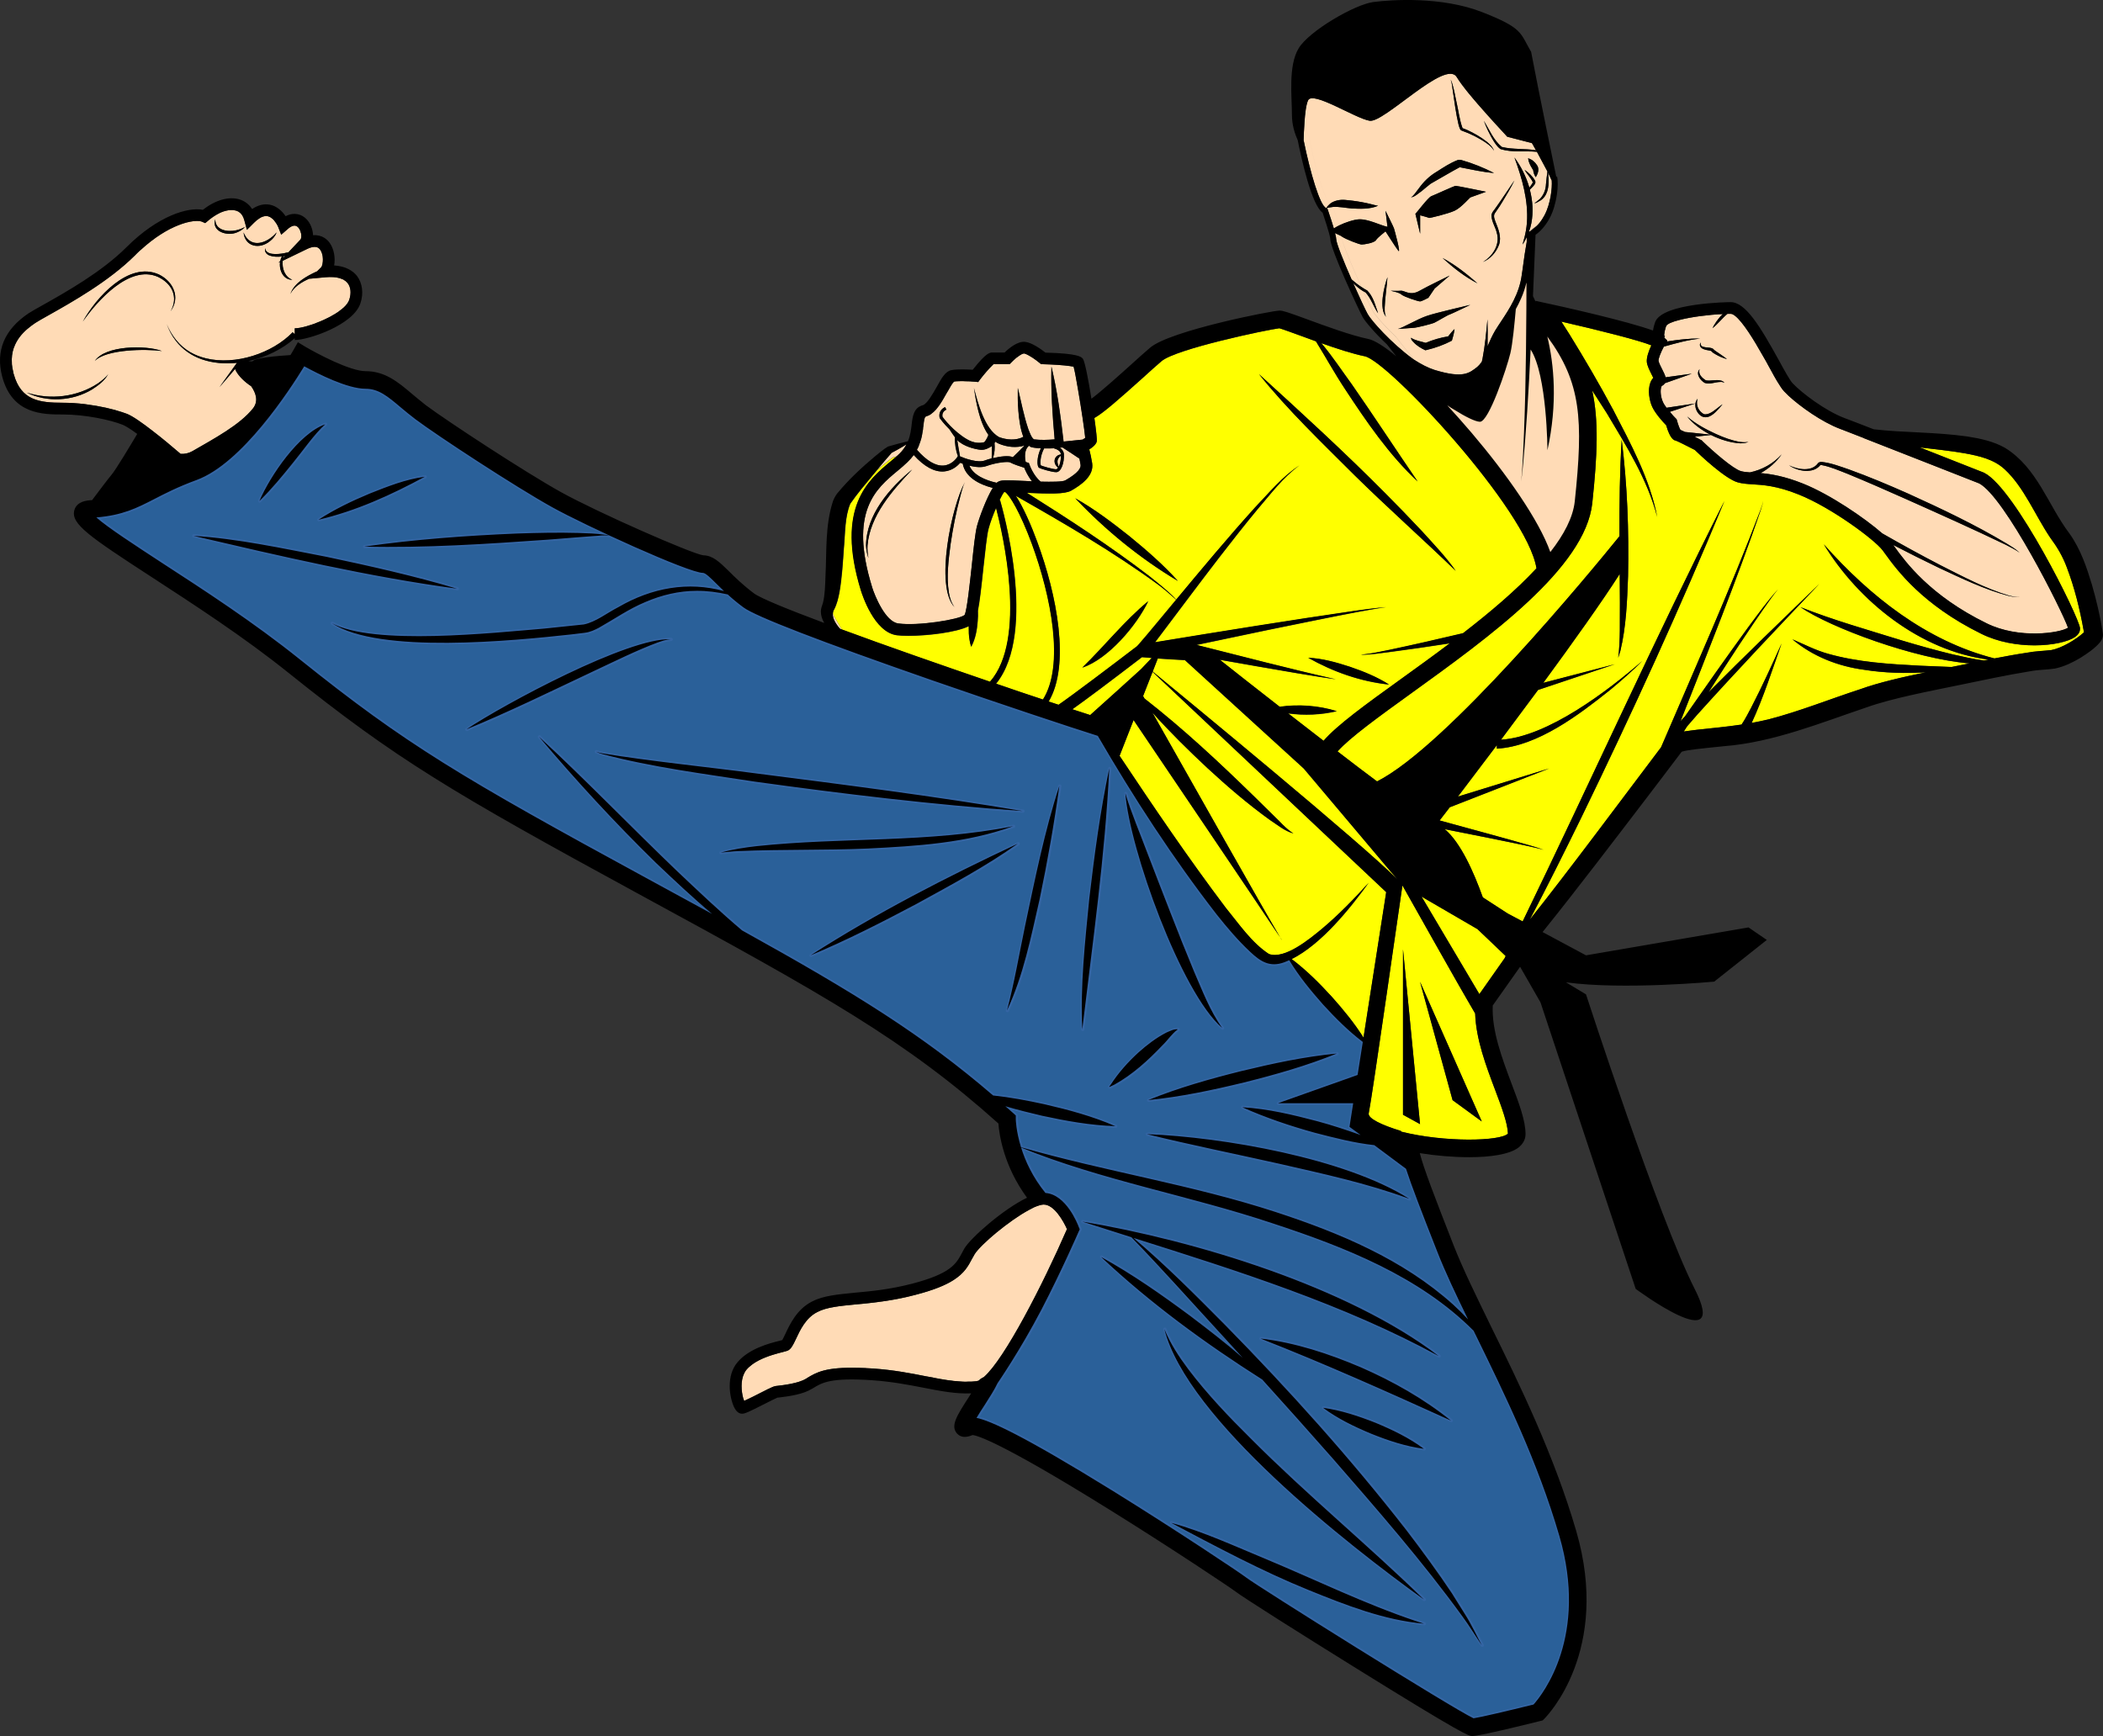 <?xml version="1.0" encoding="UTF-8"?>
<svg width="181.56mm" height="149.9mm" fill-rule="evenodd" stroke-linejoin="round" stroke-width="28.222" preserveAspectRatio="xMidYMid" version="1.2" viewBox="0 0 18156 14990" xml:space="preserve" xmlns="http://www.w3.org/2000/svg" xmlns:ooo="http://xml.openoffice.org/svg/export">
 
 <rect x="0" y="0" width="18156" height="14990" fill="#333333" stroke="none"/>
 
 <defs class="TextShapeIndex">
  
 </defs>
 <defs class="EmbeddedBulletChars">
  
  
  
  
  
  
  
  
  
  
 </defs>
 
 <g transform="translate(-101.3 -101.16)"><g><path d="m10007 9895c371 92 765 171 1139 255 379 87 758 168 1124 303-554-350-1608-532-2263-558zm-280-428c157-87 290-209 412-338 46-44 82-101 134-139-35-4-68 15-99 28-87 45-166 106-239 171-91 83-173 175-240 278-3 3-8 13-11 15-1 2-3 5-3 3 0 1-1 1 1 2h1l4-1c10-4 30-14 40-19zm-217-1609c-37 376-79 753-61 1132 89-747 197-1501 233-2253-78 371-128 745-172 1121zm-711 969c142-302 207-634 281-957 67-321 127-657 171-982-127 389-211 809-296 1210-47 226-96 508-156 729zm-1695-476c309-129 618-287 914-444 293-161 602-326 874-520-611 287-1220 599-1788 964zm-620-900c370-16 741-6 1111-22 423-21 856-47 1257-193-726 146-1478 94-2212 172-105 12-211 28-314 56 53-5 105-11 158-13zm-1207-847 28 9c431 114 876 170 1316 238 763 106 1544 200 2312 254-753-127-1544-228-2302-325-405-54-924-106-1325-173l-28-6-28-9zm619-982c-366-16-1434 558-1764 778 370-152 736-332 1099-503 171-80 374-181 549-246 38-13 76-27 116-29zm4312 2358c-59-148-138-361-197-512-56-151-146-364-190-516 36 478 479 1719 835 2026-107-149-171-322-244-489-70-169-138-338-204-509zm1437 1219c-280 27-553 86-826 152-272 68-541 144-801 250 279-28 553-86 825-152 272-68 541-144 802-250zm-8723-4290c-375-72-766-157-1147-181 751 175 1511 353 2275 456-366-109-754-196-1128-275zm-10-1144c-227 79-475 445-568 662 106-103 198-216 290-330 81-98 184-248 278-332zm860 453c-165 21-322 84-476 145-153 64-302 135-442 226 324-76 627-214 918-371zm1326 485c-176-5-353-1-530 5-435 18-889 51-1319 113 525 13 1063-23 1587-60l263-21 132-10c43-1 89-12 131-2-9-6-21-7-31-9-77-12-155-13-233-16zm6871 5287 274 204c46 142 129 358 270 715 68 174 160 368 266 585-41-44-84-87-129-128-433-390-983-619-1531-798-721-236-1471-350-2199-560-43-140-45-239-45-240v-34l-25-23c-22-19-43-38-65-57 104 31 210 57 316 82 208 45 418 83 633 90-198-86-403-141-611-189-147-32-294-60-444-76-604-519-1179-877-2167-1425-193-163-376-337-559-510-395-378-792-791-1194-1162 320 378 655 742 1009 1088 158 150 318 301 486 442-172-94-356-194-554-302-1621-882-2093-1163-3007-1896-398-320-838-606-1191-835-231-151-468-305-566-392 228-19 349-81 499-158 95-49 203-105 366-165 393-144 803-775 930-982 121 66 373 194 530 194 112 0 191 66 301 159 40 34 82 68 129 104 187 140 868 586 1182 760 280 156 1177 567 1302 567 21 0 67 45 115 93 19 19 41 40 66 64-309-85-622-30-913 140-98 50-192 127-297 149-111 12-234 25-345 36-433 36-1477 149-1831-47 406 269 1573 151 2069 97l115-14c48-6 86-25 121-43 137-77 260-164 403-224 139-60 289-96 441-96 90-1 180 11 269 31 38 35 83 73 136 113 106 78 654 290 1631 630 588 204 1205 409 1428 479 311 535 647 1054 1026 1543 90 113 184 224 290 323 87 82 168 135 293 89 14-5 28-12 43-18 83 138 185 262 292 383 106 116 217 227 343 323l-45 285-687 244h649l-32 204 97 71c-123-44-247-85-373-119-213-56-427-108-649-121 202 90 409 160 622 219 170 44 342 89 517 108zm-1604 1935c-81-108-155-221-207-347 197 777 1586 1864 2240 2334-483-470-1016-909-1491-1386-192-190-379-386-542-601zm-149 1325c391 206 781 416 1191 582 318 129 647 258 991 289l-70-23c-436-146-861-354-1287-532-272-112-541-238-825-316zm164-1787c-247-183-498-359-768-508 426 400 898 745 1391 1058 205 227 411 457 608 681 385 442 778 892 1122 1367 53 71 114 171 165 246-43-79-93-186-141-261-28-44-90-145-118-189-110-166-268-382-390-541-485-623-1014-1211-1567-1774-256-258-513-517-791-752 896 283 1819 574 2635 1020-788-600-2102-997-3077-1161 140 45 282 90 424 135 254 261 506 545 752 812 69 76 139 152 209 229-146-127-300-245-454-362zm1564 1018c147 59 296 109 454 130-128-95-270-163-416-224-147-58-296-108-454-130 128 95 270 163 416 224zm-956-822c550 215 1107 465 1643 708-235-189-500-338-776-459-277-118-567-214-867-249zm1840-67c6 14 13 27 20 41 250 511 533 1089 720 1731 251 864-142 1364-223 1455-219 54-457 110-518 119-186-87-1870-1143-1961-1214-54-42-595-403-1151-748-778-481-1060-608-1179-632 21-35 46-75 67-106 44-69 89-139 114-193 127-212 194-281 380-637 174-335 320-670 321-673l9-19-8-19c-11-30-110-282-288-295-112-138-175-278-210-392 700 284 1453 414 2168 653 625 205 1270 458 1739 929z" fill="#2a6099"/><path d="m10007 9895c371 92 765 171 1139 255 379 87 758 168 1124 303-554-350-1608-532-2263-558z" fill="none" stroke="#3465a4"/><path d="m9727 9467c157-87 290-209 412-338 46-44 82-101 134-139-35-4-68 15-99 28-87 45-166 106-239 171-91 83-173 175-240 278-3 3-8 13-11 15-1 2-3 5-3 3 0 1-1 1 1 2h1l4-1c10-4 30-14 40-19z" fill="none" stroke="#3465a4"/><path d="m9510 7858c-37 376-79 753-61 1132 89-747 197-1501 233-2253-78 371-128 745-172 1121z" fill="none" stroke="#3465a4"/><path d="m8799 8827c142-302 207-634 281-957 67-321 127-657 171-982-127 389-211 809-296 1210-47 226-96 508-156 729z" fill="none" stroke="#3465a4"/><path d="m7104 8351c309-129 618-287 914-444 293-161 602-326 874-520-611 287-1220 599-1788 964z" fill="none" stroke="#3465a4"/><path d="m6484 7451c370-16 741-6 1111-22 423-21 856-47 1257-193-726 146-1478 94-2212 172-105 12-211 28-314 56 53-5 105-11 158-13z" fill="none" stroke="#3465a4"/><path d="m5277 6604 28 9c431 114 876 170 1316 238 763 106 1544 200 2312 254-753-127-1544-228-2302-325-405-54-924-106-1325-173l-28-6-28-9z" fill="none" stroke="#3465a4"/><path d="m5896 5622c-366-16-1434 558-1764 778 370-152 736-332 1099-503 171-80 374-181 549-246 38-13 76-27 116-29z" fill="none" stroke="#3465a4"/><path d="m10208 7980c-59-148-138-361-197-512-56-151-146-364-190-516 36 478 479 1719 835 2026-107-149-171-322-244-489-70-169-138-338-204-509z" fill="none" stroke="#3465a4"/><path d="m11645 9199c-280 27-553 86-826 152-272 68-541 144-801 250 279-28 553-86 825-152 272-68 541-144 802-250z" fill="none" stroke="#3465a4"/><path d="m2922 4909c-375-72-766-157-1147-181 751 175 1511 353 2275 456-366-109-754-196-1128-275z" fill="none" stroke="#3465a4"/><path d="m2912 3765c-227 79-475 445-568 662 106-103 198-216 290-330 81-98 184-248 278-332z" fill="none" stroke="#3465a4"/><path d="m3772 4218c-165 21-322 84-476 145-153 64-302 135-442 226 324-76 627-214 918-371z" fill="none" stroke="#3465a4"/><path d="m5098 4703c-176-5-353-1-530 5-435 18-889 51-1319 113 525 13 1063-23 1587-60l263-21 132-10c43-1 89-12 131-2-9-6-21-7-31-9-77-12-155-13-233-16z" fill="none" stroke="#3465a4"/><path d="m11969 9990 274 204c46 142 129 358 270 715 68 174 160 368 266 585-41-44-84-87-129-128-433-390-983-619-1531-798-721-236-1471-350-2199-560-43-140-45-239-45-240v-34l-25-23c-22-19-43-38-65-57 104 31 210 57 316 82 208 45 418 83 633 90-198-86-403-141-611-189-147-32-294-60-444-76-604-519-1179-877-2167-1425-193-163-376-337-559-510-395-378-792-791-1194-1162 320 378 655 742 1009 1088 158 150 318 301 486 442-172-94-356-194-554-302-1621-882-2093-1163-3007-1896-398-320-838-606-1191-835-231-151-468-305-566-392 228-19 349-81 499-158 95-49 203-105 366-165 393-144 803-775 930-982 121 66 373 194 530 194 112 0 191 66 301 159 40 34 82 68 129 104 187 140 868 586 1182 760 280 156 1177 567 1302 567 21 0 67 45 115 93 19 19 41 40 66 64-309-85-622-30-913 140-98 50-192 127-297 149-111 12-234 25-345 36-433 36-1477 149-1831-47 406 269 1573 151 2069 97l115-14c48-6 86-25 121-43 137-77 260-164 403-224 139-60 289-96 441-96 90-1 180 11 269 31 38 35 83 73 136 113 106 78 654 290 1631 630 588 204 1205 409 1428 479 311 535 647 1054 1026 1543 90 113 184 224 290 323 87 82 168 135 293 89 14-5 28-12 43-18 83 138 185 262 292 383 106 116 217 227 343 323l-45 285-687 244h649l-32 204 97 71c-123-44-247-85-373-119-213-56-427-108-649-121 202 90 409 160 622 219 170 44 342 89 517 108z" fill="none" stroke="#3465a4"/><path d="m10365 11925c-81-108-155-221-207-347 197 777 1586 1864 2240 2334-483-470-1016-909-1491-1386-192-190-379-386-542-601z" fill="none" stroke="#3465a4"/><path d="m10216 13250c391 206 781 416 1191 582 318 129 647 258 991 289l-70-23c-436-146-861-354-1287-532-272-112-541-238-825-316z" fill="none" stroke="#3465a4"/><path d="m10380 11463c-247-183-498-359-768-508 426 400 898 745 1391 1058 205 227 411 457 608 681 385 442 778 892 1122 1367 53 71 114 171 165 246-43-79-93-186-141-261-28-44-90-145-118-189-110-166-268-382-390-541-485-623-1014-1211-1567-1774-256-258-513-517-791-752 896 283 1819 574 2635 1020-788-600-2102-997-3077-1161 140 45 282 90 424 135 254 261 506 545 752 812 69 76 139 152 209 229-146-127-300-245-454-362z" fill="none" stroke="#3465a4"/><path d="m11944 12481c147 59 296 109 454 130-128-95-270-163-416-224-147-58-296-108-454-130 128 95 270 163 416 224z" fill="none" stroke="#3465a4"/><path d="m10988 11659c550 215 1107 465 1643 708-235-189-500-338-776-459-277-118-567-214-867-249z" fill="none" stroke="#3465a4"/><path d="m12828 11592c6 14 13 27 20 41 250 511 533 1089 720 1731 251 864-142 1364-223 1455-219 54-457 110-518 119-186-87-1870-1143-1961-1214-54-42-595-403-1151-748-778-481-1060-608-1179-632 21-35 46-75 67-106 44-69 89-139 114-193 127-212 194-281 380-637 174-335 320-670 321-673l9-19-8-19c-11-30-110-282-288-295-112-138-175-278-210-392 700 284 1453 414 2168 653 625 205 1270 458 1739 929z" fill="none" stroke="#3465a4"/></g><path d="m9852 4731c-149-118-300-233-467-327 262 276 559 519 886 714-128-142-271-266-419-387zm2212-368c-348-351-728-699-1093-1031 247 309 546 594 826 874 277 273 594 555 873 825-83-119-195-236-293-344-99-106-211-221-313-324zm-668 1419c215 121 451 205 698 231-106-67-220-113-337-153-117-38-236-72-361-78zm-2429-1425c196 9 328 12 383-19 86-49 198-127 181-237-7-45-17-89-25-119 56-35 63-61 65-70 3-12-6-95-21-201 80-45 215-165 414-343 63-58 123-111 166-148 125-106 909-271 1017-284 26 7 110 38 185 65 40 15 85 31 131 48 85 137 162 278 251 412 186 283 379 566 627 798-177-258-388-580-567-837-87-119-169-244-264-357 131 46 270 92 375 113 203 42 1403 1328 1482 1831-175 189-401 381-634 561-212 50-424 99-637 144-77 15-154 33-232 40-4 0-11 2-14-2 3 4 10 3 14 4 79-2 157-14 235-24 174-23 347-48 520-75-144 109-289 213-422 309-304 219-552 398-668 533-103-80-207-160-306-237 140 19 283 13 420-19-160-49-328-61-493-38-211-164-397-311-517-406 122 22 243 43 324 57 226 39 451 79 678 112-395-89-806-197-1203-297 205-43 409-86 614-129 167-34 605-124 767-154 86-15 171-33 257-43-86 6-173 19-259 30-565 82-1171 180-1737 273 181-239 372-497 554-733 108-139 216-278 329-414 115-133 221-278 364-381-148 96-262 237-384 364-234 259-457 527-680 795-21-21-42-43-65-63-46-42-118-100-168-140-338-259-696-492-1057-719zm9123 1187c1 6 1 9 3 18-69 62-189 135-282 153-70 8-138 9-205 22-96 14-191 32-286 50-586-149-1077-539-1473-986 301 494 835 921 1422 996-13 2-26 5-40 8-91-11-180-34-270-53-148-36-295-77-441-121-292-91-588-174-873-287 262 179 987 447 1461 486-41 8-81 16-122 24-11 3-23 5-34 7-90-4-181-7-271-11-268-14-537-30-795-103-108-30-205-81-308-125 175 147 393 233 620 263 175 28 354 32 532 22-197 40-410 89-567 146-264 86-524 191-790 260-48 11-97 22-147 31 103-222 177-457 259-687-84 187-169 373-263 555-26 49-52 100-83 146-126 19-256 31-377 44-39 6-81 9-122 16 10-15 19-30 29-45 28-33 57-66 86-99 344-382 701-758 1055-1131-320 311-642 619-956 936 173-272 348-543 535-806 20-29 43-56 65-84-95 106-178 222-263 336-183 252-363 507-541 763-7 7-14 14-21 22-6 6-11 13-17 19 239-607 483-1213 695-1831 5-23 19-48 15-71 3 23-11 48-17 71-264 694-568 1373-861 2056-336 444-799 1069-1134 1489 153-289 298-582 442-875 438-902 856-1814 1239-2741-591 1169-1160 2433-1742 3631l-130-69-214-139c-78-218-192-475-329-589 242 48 540 107 720 146 45 11 90 19 134 33-43-17-87-29-131-42-194-56-519-144-767-212 26-33 55-71 88-114l858-335-788 243c96-126 212-279 336-444v30c354-20 715-297 983-511 95-79 187-160 274-247-295 256-817 656-1221 681 103-138 212-284 320-430 226-75 492-164 663-222-175 45-401 105-618 161 259-353 508-703 660-941 2 165 2 329 1 489-1 77-4 160-14 235l18-57c51-211 59-431 67-647 8-394-6-788-55-1179-17 271-20 552-19 833-259 320-1491 1814-2093 2118-108-80-223-168-341-259 105-119 363-305 636-502 670-483 1503-1084 1563-1642 45-422 56-718-1-974 43 66 85 132 127 198 170 285 351 572 435 896-64-330-228-631-381-927-119-222-246-439-378-653-15-23-44-69-69-108 345 79 670 162 777 205-21 45-43 104-39 145 4 32 23 70 41 106 5 9 10 20 15 30-10 10-19 24-26 43-23 62-9 152 17 208 27 58 94 132 120 158 35 121 68 130 84 133 15 5 95 45 163 80 44 43 263 250 371 280 39 11 79 14 126 17 89 5 212 12 400 88 281 112 653 388 724 481 7 9 15 21 25 34 95 131 317 437 829 689 146 72 312 99 458 99 157 0 291-32 348-71 40-27 46-57 45-77-7-93-559-1207-827-1342l-4-2c-6-2-271-107-553-218 131 16 262 29 388 51 125 23 250 51 344 137 168 154 265 400 395 592 60 81 108 161 144 259 66 174 111 357 144 541zm-8075-251c-206 171-377 388-569 574 224-75 469-364 569-574zm233-3c-87 104-229 279-317 379-5 6-9 9-13 14l-3 2c-216 165-552 419-674 503-28-9-56-19-86-28 188-314 73-918-99-1382-51-140-121-299-184-395 420 239 841 483 1232 769 53 40 103 83 152 128-2 3-5 7-8 10zm1351 3418c-107-117-219-229-346-325 259-130 504-438 665-659-127 140-260 277-404 398-103 85-321 267-458 217-150-98-259-261-373-400-320-424-621-868-916-1311 24-61 70-177 121-309 250 370 1137 1682 1265 1876 7 12 12 20 15 23 3 4-2-4-15-23-112-185-796-1398-1103-1941 150 167 310 325 475 479 171 158 349 311 539 448 65 42 128 97 204 117-66-40-116-103-172-155l-166-163c-303-296-613-586-948-847l-12-21c29-74 57-146 82-209l2017 1902-196 1256c-80-127-175-242-274-353zm-3876-4589c9-7 18-14 28-22 20-17 41-33 60-46l33-9c-18 15-36 31-56 47-188 157-473 394-253 1111 12 37 114 360 309 387 25 3 60 5 100 5 161 0 411-28 522-83 0 21 0 43 1 64 3 38 8 76 20 114 37-69 50-144 56-220 3-31 3-61 2-92 15-76 29-197 48-378 15-137 30-280 44-330 15-57 40-122 65-180 59 228 270 1135-52 1502-420-144-895-309-1281-452l-63-106c-7-12-11-23-13-34 1-11 4-22 10-31 26-50 38-105 47-153 22-127 29-256 38-382 12-125 7-265 55-380 61-88 130-168 198-251 10-11 21-25 32-38 16-14 33-28 50-43zm1384 2023c-124-41-261-87-405-137 364-449 48-1537 34-1586l-5 2c16-33 30-58 40-71h10c38 26 129 174 229 444 169 459 284 1054 97 1348zm3254 2437 281 1022 252 184zm-147 1148 147 81-147-1509zm795-215c56 148 108 287 111 378-65 67-549 77-922-17l-2-6c-168-51-287-109-278-152 29-139 194-1312 291-1968 210 369 463 826 628 1106 7 222 94 452 172 659zm92-1156c-3 6-6 13-9 19l-218 310-499-842 483 281c81 77 148 141 243 232zm-1744-1618 808 958c-286-294-1841-1572-2112-1795 17-43 32-81 44-113 70 5 155 10 234 14zm-1312-955-90 95c-147 133-294 267-441 398-45-14-96-31-154-50 120-85 320-235 601-450 18 2 47 4 84 7z" fill="#ff0"/><path d="m12056 2754c3-87 18-172 24-260-30 82-76 274-11 343-15-25-13-55-13-83zm300-142c-83 47-128-5-162-1-35 3-58 0-87 0 31 11 70 12 94 33 23 20 144 59 160 59 15 0 48-21 72-31l54-80 130-112c-87 44-179 86-261 132zm663-687c20-28 39-57 56-86 36-59 71-118 101-180-33 50-82 121-115 170-20 28-39 57-59 84-11 13-25 32-24 51 2 54 35 99 46 148 30 99-36 202-121 251 65-26 116-84 140-149 24-69-8-141-33-204-5-15-11-31-10-45 0-15 8-24 19-40zm-669-196c-17 20-44 65-67 76 35-4 62-34 91-53 22-18 57-48 78-64 53-30 198-115 250-142l1-1c98 19 196 42 297 50-90-46-182-83-279-111-11-3-21-5-34-1-66 25-124 64-182 101-63 37-113 86-155 145zm445 77 136-49c-87-17-248-51-262-51s-182 79-210 89-128 145-138 152l41 172v-159c26 7 75 20 77 23s164-36 220-62 91-77 136-115zm-240 522c93 84 191 162 302 219-93-82-192-160-302-219zm62 488c14-4 119-56 178-83-125 31-291 67-374 95-80 26-221 110-252 113 16-1 115-8 138-10 26-1 159-34 180-45 22-10 115-67 130-70zm-197 306c75-18 147-44 216-80 10-33 19-66 23-100-21 19-38 41-55 63-67 11-132 30-194 56-42-13-90-19-127-44 0 15 11 27 20 36 29 32 66 54 104 72zm255-2143-20-96c-8-27-15-69-29-93 11 30 13 63 18 95 14 95 27 197 49 290 3 12 7 25 12 37 1 3 6 14 16 17 74 26 147 62 212 107 26 18 52 39 67 68-10-32-36-56-60-77-52-41-109-74-169-102-14-6-28-12-43-17-27-73-35-153-53-229zm696 549c-19-29-43-50-77-60 4 33 18 60 34 86l8 14c0 1 0-1 1-2 3 23 9 45 23 65 20-32 33-71 11-103zm-1215 1485-10-11c-110-104-180-192-192-214-14-25-46-92-83-173 6 3 13 7 20 11 47 51 68 122 108 180-24-68-41-144-94-197-18-9-34-20-51-31-73-163-160-367-167-418 0-4 0-9-1-17 34 24 152 69 171 69 20 0 108-13 124-38 15-24 55-50 82-75 1 0 88 139 111 167 24 29-33-177-38-193-5-15-49-102-73-152l17 139c-62-13-165-68-245-65-45 2-120 27-173 53-11-35-25-81-46-142l-5-18c53-3 102 8 157 13 76 4 159 8 231-23-19-2-38-9-57-13-55-14-111-24-167-31l-56-6c-45-5-97 4-134 32l-6-4c-30-28-102-201-175-564l-2-11-5-10c-12-28-26-66-34-108 5-82 15-162 32-196 41-83 407 157 531 177 124 21 656-536 752-377 97 158 291 343 436 515l213 55c12 20 15 25 35 62-97-17-200-5-295-29-70-57-108-149-155-226 20 55 45 107 74 158 19 31 39 66 71 87 101 31 209 13 313 23 9 18 20 38 31 58 20 37 42 77 60 112-6 37-9 76-13 112v2c-2 46-21 90-52 123-10 7-23 19-33 27-5 4-12 9-17 3 9 14 29-3 39-8 22-10 39-25 51-42-9 46-23 95-45 136-24 46-49 75-69 93 18-94 12-193-13-289 12-14 28-26 38-41 4-4 7-9 9-17 3-9-1-18-3-22-23-39-54-66-89-91 20 37 56 70 71 108-7 16-20 30-30 46-27-95-73-185-129-261 66 181 121 369 108 563-1 12-3 24-4 36l-21 15-2 48c-1 20-2 39-3 59-2 10-5 20-8 30 3-4 5-8 8-12-4 81-7 162-10 243-2 9-3 18-4 27-21 167-108 298-178 404-19 29-38 57-53 82-24 41-46 89-65 134 2-77 1-155-1-232-10 113-21 226-42 337-1 6-2 12-4 18l-3 12c-16 21-29 36-39 44-68 52-118 102-368 26-57-18-118-50-178-89l-75-94c-27-33-53-67-78-99zm-11824 478c176 87 396 74 564-27 54-35 109-75 140-133-23 33-56 56-88 80-180 119-412 146-616 80zm1141-1020c-261-118-544 202-657 407 126-180 403-493 647-387 122 56 182 175 111 298 87-121 24-257-101-318zm-553 747c97-102 442-105 579-86-139-52-490-49-579 86zm1040-1224c-35 108 104 148 184 115 27-10 54-26 72-48-25 14-51 23-77 29-74 16-181 0-179-96zm460 174c-88 54-175 42-216-60 12 125 139 148 227 76 26-20 48-46 58-76-20 25-44 44-69 60zm-1e3 1652-74-54c-66-48-113-77-148-91-13-5-27-10-43-15-80-27-190-52-306-67-4-1-9-2-14-2-32-4-65-7-97-9-31-2-62-3-93-3-202 0-362-19-425-247 0-2-1-4-2-6v-1c-3-13-6-26-8-39-1-3-1-6-2-9-2-11-3-21-4-31v-6c-4-51 3-95 16-134 1-3 3-6 4-9 2-6 4-12 7-18 2-5 5-11 8-16 1-3 3-5 4-8 28-51 72-99 132-143 10-8 20-15 31-22 23-15 67-40 119-69 192-108 515-289 741-514 5-5 10-10 14-15-4 5-9 10-14 15 8-9 15-16 23-23 7-7 15-14 22-21 1 0 1-1 2-1 158-145 305-217 409-242-15 3-31 8-47 14 50-17 93-25 126-25-9 0-18 1-28 2 24-3 44-2 60 1l4 1c2 0 5 1 7 2l29 13 25-21c8-7 16-14 25-20 5-4 10-7 15-11s10-7 15-10c6-4 12-8 18-11 4-2 7-4 11-6 7-4 14-7 21-11 3-1 5-2 7-3l24-9c2 0 3-1 5-1 8-3 16-5 24-6 1-1 3-1 4-1 8-2 15-3 23-3h25c8 1 16 3 24 5 5 2 10 3 15 6 1 0 3 1 5 2 2 2 5 4 8 6 1 1 3 2 5 3l11 11c3 4 7 8 10 13 7 11 13 25 17 40l23 85 62-62c15-15 30-27 44-36 2-2 4-3 7-4l9-6c1 0 2-1 3-1 19-9 37-12 54-9 5 1 10 3 15 5 1 1 3 2 5 2l9 6c1 1 3 2 4 3l12 9 3 3c3 3 6 7 9 10 0 1 1 1 1 2 15 18 27 38 33 53l26 67 54-47c10-10 20-16 28-21l4-2h1c-2 0-3 1-5 2l4-2c3-2 7-4 11-5 0 0-1 0-1 1 2-1 4-2 6-2 1-1 1-1 2-1 5-1 10-2 14-1h2c8 1 16 5 22 11 2 1 3 2 4 3-8-8-17-13-26-14 10 1 18 6 22 11 2 1 3 2 4 3 6 6 10 13 14 21 2 2 3 5 4 8 0 1 1 2 1 3-2-6-4-11-7-16 1 2 2 3 2 5 2 2 3 5 4 8 0 1 1 2 1 3v1c2 5 4 10 5 16 1 2 1 4 2 6 0 4 1 7 1 11 2 18-1 33-7 40l-104 110c-9 2-19 4-31 6 0 0 0-1 1-1-1 0-2 1-2 2-66 12-162 19-169-43-12 68 74 80 145 72-7 11-11 24-14 38l-15 16 13-6c-10 71 29 155 106 153-65-25-90-97-83-164l211-102c48-23 76-20 92-12 7 4 14 9 21 19 2 3 4 6 5 9 9 16 15 35 17 54v4 8c0 1 1 1 1 2 1 34-6 65-15 74l-36 36c-1 0-2 1-4 1-89 42-190 96-226 193 28-57 96-104 170-134l-4 3 140-13c22-2 43-2 62-1h2c9 1 16 1 24 2 3 1 6 1 9 2 5 1 10 2 14 3 3 1 6 1 8 2 6 2 12 4 17 6 1 0 2 0 3 1 6 2 12 5 17 8 2 1 3 2 4 3 4 2 8 5 12 8 1 1 3 2 4 4 4 4 9 8 12 12 28 35 33 88 15 143-2 6-4 11-7 16 0 2-1 3-2 4-3 5-6 11-10 16l-1 1-12 15-3 3c-5 5-10 11-16 16-1 0-2 1-3 2-5 4-10 9-15 13-2 1-3 2-5 3-6 5-12 10-19 15-1 1-3 2-4 3-6 4-13 8-19 12-1 1-3 2-4 3-8 4-15 9-23 13-2 1-3 2-5 3l-21 12c-2 0-3 1-4 2-8 4-17 8-25 12l-6 3c-7 4-15 7-23 11-1 0-2 1-3 1-8 4-17 7-25 11-2 1-4 2-6 2-9 4-17 7-25 10 0 0-1 0-1 1-9 3-17 6-25 9-2 0-4 1-6 2-8 3-17 5-25 8h-1c-8 3-15 5-22 7-1 0-2 1-3 1v-124 124c-42 12-78 18-102 18v51c-9-9-12-11-18-17-175 181-493 288-750 225-47-12-91-28-132-52-94-53-164-143-205-243 19 51 44 100 78 143 59 77 136 129 223 160 94 33 199 42 305 31l-46 64-105 146 123-143 12-14c2 6 5 11 8 17v2l2 2c22 40 68 88 129 128 41 59 65 129 15 192-113 142-336 261-523 369-32 18-66 25-101 23-1-1-2-1-3-2-72-62-158-134-239-196zm1141-1535m0 26-15 17c1-5 2-10 3-14 5-1 9-2 12-3zm10164-1104h1l1 1c-1 0-1-1-2-1zm3106 2883c-10-1-29 1-35 12-54 75-175 54-249 17 75 52 208 76 270-2 1-1 7-1 12 0 76 14 149 47 222 75 168 69 334 142 500 216 291 130 582 260 869 398 40 22 82 40 118 68-33-32-73-55-112-79-274-164-563-301-854-433-167-74-335-145-507-207-77-26-153-56-234-65zm-921-931c32 19 65 33 101 43-32-26-69-49-103-73-8-6-10-8-14-13-28-28-122 4-109-58-21 27 3 53 31 60 14 7 56 9 61 16 11 13 20 17 33 25zm-90 249c46 14 90-9 135-9 11-1 23 1 34 8-7-11-20-18-33-20-42-11-88 7-128-2-31-20-69-53-53-96-37 39 6 98 45 119zm123 219c5-6 18-21 23-27 2-2 5-7 8-6-1-2-4 0-5 1-6 3-10 6-15 10-38 28-84 74-131 74-13 0-21-7-33-17-34-30-46-72-33-118-39 47-15 122 36 152 60 29 114-29 150-69zm-463-692c2-5 3-10 5-16 0-1 1-1 1-2v1c13-20 57-39 118-55 102-26 251-45 371-50-40 36-76 93-89 122 47-37 83-86 128-123 10-1 19-1 28-1 5 0 10 1 16 3 4 2 9 5 14 8 2 2 5 3 7 5 68 51 166 211 238 340 21 35 39 68 54 96s30 54 43 78c1 1 2 3 2 4 6 9 11 18 15 26 5 7 8 14 12 21 2 2 3 4 4 6 23 38 41 65 57 82 11 12 24 24 38 38 101 93 286 226 445 286 8 3 18 7 29 11 34 13 81 32 139 54 10 4 20 8 31 12 3 1 5 3 8 4 342 133 952 374 994 390 222 116 719 1105 767 1247-69 45-422 100-702-38-490-240-702-533-792-657-5-7-10-14-14-20 131 68 263 134 396 198 196 91 393 187 603 242 30 6 61 13 92 10-31 2-61-6-91-13-208-62-400-165-592-262-170-88-337-180-503-275-153-134-453-338-684-430-162-65-278-83-367-91 72-39 136-95 182-162-72 81-170 134-274 156-31-2-56-5-78-11-67-19-240-170-333-260l-5-6-7-3c-17-9-36-19-54-28l141-15c82 41 171 67 250 72 25 0 51-2 74-13-25 6-49 4-73 1-72-12-141-38-207-68-89-41-176-87-250-152 48 61 120 116 200 157l-218-23c-16-7-30-14-40-18-8-14-21-48-29-79l-4-13-9-9c-11-11-30-31-49-55l219-72-248 37c-13-18-25-35-31-50-19-40-25-100-14-130 2-6 4-9 5-9 11-5 20-13 26-23l232-82-226 31c-5-20-16-42-30-70-12-23-29-58-31-73-2-16 19-72 46-122 104-29 208-59 314-69-96-3-193 10-289 25l5-8-25-24c0-1-1-4-1-7l6-6c-2-2-5-4-7-6 0-5 0-13 2-22l1-6c2-12 5-24 8-36zm-6117 1118c-1 1-42 63-115 68-69 5-146-41-229-135l13-28-13 28s0-1-1-1c5-10 10-18 14-27v-1c0-1 0-2 1-2l1-5-1 2c2-4 4-8 5-12 7-18 13-36 18-54 0-3 1-6 2-8l3-15c1-4 1-7 2-10 1-4 2-9 2-13 1-4 2-8 2-11 1-4 1-7 2-11 0-5 1-9 2-14v-7c1-7 2-13 3-19 5-51 10-72 18-78-9 7-13 31-18 78 5-51 10-72 18-78 1-1 2-2 3-2l1-1c7-2 15-5 22-8l6-3c6-3 11-6 16-10 15-11 30-25 45-41 0-1 1-1 1-2 3-4 6-7 9-11 5-7 11-14 16-21 0-1 1-2 2-3 23-33 43-70 63-105 2-2 3-5 5-8 1-2 2-3 3-5 18-33 42-74 55-84 4-1 8-1 12-2h1c5 0 9 0 14-1h1c9 0 21-1 33-1h16c6 0 12 0 18 1 16 0 30 1 44 1 3 1 7 1 10 1 13 1 23 2 31 2l28 3 16-22c34-45 78-95 104-120 4-5 9-9 12-12h139l30-30c0-1 1-1 1-1 16-16 33-30 49-40 18-13 34-21 42-21 1 0 1-1 2-1 2 1 5 1 8 2 10 3 23 9 37 17 21 12 44 27 65 43 3 3 7 5 10 8l15 12 14 11h18c81 2 175 8 230 16 8 1 16 3 22 4 3 0 6 1 9 1 6 22 15 64 24 117 4 22 9 47 14 76 28 160 58 363 63 422-5 4-13 9-22 15-53 6-123 13-165 17-25-218-54-435-105-648-5 210 9 420 28 629-60 5-122 7-179 0-22-15-37-60-49-90-39-115-61-235-90-354-2 91-1 298 48 422-64 34-145 27-211 2-124-70-181-291-216-424 17 111 46 295 125 405-5 14-17 43-35 63-37 10-90 11-152-26-115-68-198-177-209-192-2-8-8-43 33-63l-11-22c-53 25-53 73-46 95l2 3c2 3 32 45 82 94 16 24 32 49 48 70-3 27 1 55 4 81 5 26 10 54 21 79zm589 201c-171-8-210-9-236 9-3 1-6 4-9 7-99-22-203-67-236-148 48 12 105 19 148 3 86-31 187-41 204-31 26 15 93 37 122 46 9 23 31 73 67 117-22-1-42-2-60-3zm334-314v-1h6zm9-2c-1 0-2 1-3 1zm-762 8089c-15 2-31 3-47 4h-28c-8 1-15 1-22 1-8 0-16-1-24-1-9-1-17-1-26-2-8 0-15-1-22-2-10 0-20-1-30-2-7-1-14-2-20-3-11-1-22-3-33-4-7-1-13-2-19-3-12-2-25-4-37-6-6-1-11-2-17-3-14-3-29-6-43-8l-12-3c-19-3-38-7-57-10-131-26-280-55-455-67-11 0-23-1-34-2-7 0-15-1-22-1-3 0-7 0-10-1-8 0-16 0-24-1h-7c-8 0-17-1-25-1h-4c-286-8-365 39-446 88-1 1-1 1-2 1l-9 6c-66 40-199 55-243 60-8 1-13 2-17 2l-10 1-12 5c-9 3-22 10-43 20-1 1-2 1-3 1-17 9-38 19-65 33-38 20-101 51-138 68h-1c-3-8-6-17-9-26-14-55-23-145 9-211v-1c2-4 5-9 8-13 0-1 1-2 1-3 4-5 7-10 11-15 15-18 33-33 53-48 70-50 161-78 224-95 12-3 22-6 31-8 6-2 11-3 15-4 1 0 1-1 2-1 4-1 7-1 10-2l1-1 19-5c11-5 21-13 29-23l9-13c5-8 10-17 16-28s11-24 18-37c36-77 85-183 185-233 80-42 192-52 333-66 18-1 37-3 56-5 13-1 27-3 41-4 55-6 113-13 175-23 74-12 154-27 240-50 42-11 80-22 115-33 21-7 42-14 61-21 1 0 2 0 3-1 1 0 1 0 2-1 61-23 109-46 148-71 96-61 129-123 161-184 7-12 13-24 21-37v-1c8-13 22-31 42-52 21-23 48-49 79-77 21-19 44-40 69-60 91-75 196-150 282-196 9-5 17-9 25-13l17-9c33-14 61-23 82-24h2c90 0 170 142 201 212-208 478-538 1121-717 1277-14 10-33 15-41 29-8 3-15 6-22 7zm453-8077 12 9c13 6 27 7 39 9 17 2 34 4 51 4-36 76-35 155-16 168 13 8 110 38 147 38h4c42-3 68-84 64-155-2-25-16-43-35-56 7 0 15-1 23-2 37 24 104 67 146 96 4 17 7 36 10 54 4 25-16 68-132 134-24 13-119 13-212 11-64-50-98-148-98-149l-5-13-12-3c-5-2-10-3-15-5-8-38-14-106 29-140zm130 23c28 1 56 0 84-1 31 9 60 25 61 52v1c-62 8-73 79-24 114-5 8-11 13-16 14-28 1-124-28-133-33-6-10-9-77 28-147zm-453 86c-23 6-45 13-61 19-59 21-170-18-208-35l-4-1c-9-47-16-94-24-141 54 55 153 79 202 84 38 4 78-19 97-32-1 36 1 71-2 106zm183-10c-33-17-108-7-172 8 1-3 2-5 3-8 12-39 15-81 11-122l7-12c10 7 21 13 32 18 69 28 148 38 220 15-31 33-74 75-101 101zm416-15c0 40-9 76-20 97-16-44-17-65 20-97zm-1285 121c-195 159-396 390-399 655 2 37 8 75 21 110-7-37-11-74-8-110 22-258 215-474 386-655zm414 235c12-42 21-87 41-126-116 209-261 900-90 1080-28-38-42-83-49-128-21-138-3-278 15-416 20-137 47-275 83-410zm-761 780v-1c-201-652 33-847 221-1003 31-26 60-50 85-75 21-20 39-41 54-61 90 100 178 148 261 142 72-6 119-50 140-75 6 3 14 5 22 8 21 115 140 179 259 209-54 88-115 252-135 326-16 58-30 191-46 345-17 154-41 386-62 427-46 39-402 97-573 73-111-15-202-238-226-315zm-4999-3118c-2 0-3 1-5 1 2 0 3-1 5-1zm-1285 1714 74 54-1 2c-89-69-171-127-221-147 35 14 82 43 148 91zm8-1540c123-106 235-164 321-192-89 30-201 90-321 192zm-2 1c1 0 1-1 2-1-1 0-1 1-2 1-4 3-7 7-11 10-2 2-4 4-6 5-3 3-5 5-8 7 3-2 5-4 8-7 2-1 4-3 6-5 4-3 7-7 11-10zm-1109 828c31-58 78-102 124-137-56 42-97 88-124 137zm14771-243 1-1h27c-9 0-18 0-28 1zm-7660 2719c-40-46-67-94-62-135 2 11 6 22 13 34l63 106c-5-1-10-3-14-5zm396-1435c-10 8-19 15-28 22-17 15-34 29-50 43 42-50 93-112 128-150 32-17 64-34 95-53 11-6 22-13 33-20-14 27-34 54-61 81-8 7-16 14-24 22l-33 9c-19 13-40 29-60 46zm6721-1119c1-11 4-25 9-42-3 12-6 24-8 36zm-7805 9152c-38 20-102 52-139 68 36-16 98-47 139-68zm65-33c-16 9-38 19-65 33 27-14 48-24 65-33zm6523-9913c1-20 2-39 3-59l2-49 21-15c-5 41-14 82-26 123zm-1020 930 75 94c-3-2-6-5-10-7-190-139-360-332-390-387-20-36-72-147-125-267 26 26 55 51 87 70 37 81 69 148 83 173 12 22 82 110 192 214l10 11c25 32 51 66 78 99zm-5166 8889-9 5 9-6zm4610-9864c2 2 5 4 8 6 1 8 1 13 1 17 7 51 94 255 167 418-29-19-57-42-84-65-68-154-133-315-133-350 0-8-2-21-10-50zm-125-240c20-5 39-8 58-10l5 18c21 61 35 107 46 142-18 9-34 18-45 26-11-37-27-88-52-161l-4-11zm1748 205c9-24 16-49 21-75 20-18 45-47 69-93 22-41 36-90 45-136 41-55 38-138 30-207 13 27 25 50 32 68 5 65-10 201-62 299-57 107-84 93-126 140zm-6506 9967c-8 2-19 5-39 15 9-5 16-8 21-10l12-5 9-1c-1 0-2 1-3 1zm4-1h-1zm4603-10788 2 11c73 363 145 536 175 564l6 4c-13 11-24 23-33 38l-2-1c-53-20-137-304-194-585 1-43 3-97 7-149 8 42 22 80 34 108zm3084 1636c7-19 53-38 118-54-61 16-105 35-118 54zm-1204-768v41c-10 56-24 143-38 254 3-81 6-162 10-243 10-17 20-34 28-52z" fill="#ffdbb6"/><path d="m13302 2503-84 150-144 307-79 439-360 174-121-18 289 403 637 968 247-235 102-721v-565l-108-217-367-475z" fill="#ffdbb6"/><path d="m12214 9726 147 81-147-1509zm-5587-2947c-405-54-924-106-1325-173l-28-6-28-9 27 12 28 9c431 114 876 170 1316 238 763 106 1544 200 2312 254-753-127-1544-228-2302-325zm4526 1415c7 12 12 20 15 23 3 4-2-4-15-23zm940-2183c-106-67-220-113-337-153-117-38-236-72-361-78 215 121 451 205 698 231zm3736-1894c76 14 149 47 222 75 168 69 334 142 500 216 291 130 582 260 869 398 40 22 82 40 118 68-33-32-73-55-112-79-274-164-563-301-854-433-167-74-335-145-507-207-77-26-153-56-234-65-10-1-29 1-35 12-54 75-175 54-249 17 75 52 208 76 270-2 1-1 7-1 12 0zm-3187 5483 252 184-533-1206zm-1802-152c272-68 541-144 802-250-280 27-553 86-826 152-272 68-541 144-802 250 280-28 554-86 826-152zm-704-320c46-44 82-101 134-139-35-4-68 15-99 28-88 45-167 106-240 171-91 83-173 175-240 278-3 3-8 13-11 15-1 2-3 5-3 3 0 1-1 1 1 2h1l4-1c10-4 30-14 40-19 157-87 290-209 413-338zm4680-6010c14 7 56 9 61 16 11 13 20 17 33 25 32 19 65 33 101 43-32-26-69-49-103-73-8-6-10-8-14-13-28-28-122 4-109-58-21 27 3 53 31 60zm139 281c11-1 23 1 34 8-7-11-20-18-33-20-42-11-88 7-128-2-31-20-69-53-53-96-37 39 6 98 45 119 46 14 90-9 135-9zm-12 228c5-6 18-21 23-27 2-2 5-7 8-6-1-2-4 0-5 1-6 3-10 6-15 10-38 28-84 74-131 74-13 0-21-7-33-17-34-30-46-72-33-118-39 47-15 122 36 152 60 29 114-29 150-69zm3147 1916c-33-184-78-366-144-540-36-98-84-178-144-259-130-192-227-438-395-592-94-86-219-114-344-137-126-22-257-35-388-51 282 111 547 216 553 218l4 2c268 135 820 1248 827 1341 1 20-5 50-45 77-57 39-191 71-348 71-146 0-312-27-458-99-512-251-734-557-829-688-10-13-18-25-25-34-71-93-443-369-724-481-188-76-311-83-400-88-47-3-87-6-126-17-108-30-327-237-371-280-68-35-148-75-163-80-16-3-49-12-84-133-26-26-93-100-120-158-26-56-40-146-17-208 7-19 16-33 26-43-5-10-10-21-15-30-18-36-37-74-41-106-4-41 18-100 39-145-107-43-432-126-777-205 25 39 54 85 69 108 132 214 259 431 378 653 153 296 317 597 381 927-84-324-265-611-435-896-42-66-84-132-127-198 57 256 46 552 1 974-60 558-893 1158-1563 1641-273 197-531 383-636 502 118 91 233 179 341 259 602-304 1834-1797 2093-2117-1-281 2-562 19-833 49 391 63 785 55 1179-8 216-16 435-67 646l-18 57c10-75 13-158 14-235 1-160 1-323-1-488-152 238-401 587-660 940 217-56 443-116 618-161-171 58-437 147-663 222-108 146-217 292-320 430 404-25 926-425 1221-681-87 87-179 168-274 247-268 214-629 491-983 511v-30c-124 165-240 318-336 444l788-243-858 335c-33 43-62 81-88 114 248 68 573 156 767 212 44 13 88 25 131 42-44-14-89-22-134-33-180-39-478-98-720-146 137 114 251 371 329 589l214 139 130 69c582-1198 1151-2462 1742-3630-383 926-801 1838-1239 2740-144 293-289 586-442 875 335-420 798-1045 1134-1489 293-683 597-1361 861-2055 6-23 20-48 17-71 4 23-10 48-15 71-212 618-456 1223-695 1830 6-6 11-13 17-19 7-8 14-15 21-22 178-256 358-511 541-763 85-114 168-229 263-335-22 28-45 55-65 84-187 262-362 533-535 805 314-317 636-625 956-935-354 372-711 748-1055 1130-29 33-58 66-86 99-10 15-19 30-29 45 41-7 83-10 122-16 121-13 251-25 377-44 31-46 57-97 83-146 94-182 179-368 263-555-82 230-156 465-259 687 50-9 99-20 147-31 266-69 526-174 790-260 157-57 370-106 567-146-178 10-357 6-532-22-227-30-445-116-620-263 103 44 200 95 308 125 258 73 527 89 795 103 90 4 181 7 271 11 11-2 23-4 34-7 41-8 81-16 122-24-474-39-1199-307-1461-486 285 113 581 196 873 287 146 44 293 85 441 121 90 19 179 42 270 53 14-3 27-6 40-8-587-75-1121-501-1422-995 396 447 887 836 1473 985 95-18 190-36 286-50 67-13 135-14 205-22 93-18 213-91 282-153-2-9-3-18-3-18zm-5233 2581-483-281 499 842 218-310c3-6 6-13 9-19-95-91-243-232-243-232zm-648-378s-262 1829-291 1968c-9 43 110 101 278 152l2 6c373 94 857 84 922 17-3-91-55-230-111-378-78-207-165-437-172-659-165-280-628-1106-628-1106zm-243 2243c-175-19-347-64-517-108-213-59-420-129-622-219 222 13 436 65 649 121 126 34 250 75 373 119l-97-71 32-204h-649l687-244 45-285c-126-96-237-207-343-323-107-121-209-245-292-383-15 6-29 13-43 18-125 46-206-7-293-89-106-99-200-210-290-323-379-489-716-1008-1027-1543-223-70-840-275-1428-479-977-340-1525-552-1631-630-53-39-98-77-136-112-89-20-179-32-269-31-152 0-302 36-441 96-143 59-266 146-403 223-35 18-73 37-121 43l-115 14c-496 54-1662 172-2068-97 354 196 1397 83 1830 47 111-11 234-24 345-36 105-22 199-99 297-149 291-169 604-224 913-139-25-24-47-45-66-64-48-48-94-93-115-93-125 0-1022-411-1302-567-314-174-995-620-1181-760-47-36-89-70-129-104-110-93-189-159-301-159-157 0-409-128-530-194-127 207-537 838-930 982-163 60-271 116-366 165-150 77-271 139-499 158 98 87 335 241 566 392 353 229 793 514 1191 834 914 733 1385 1014 3006 1896 198 108 382 208 554 302-168-141-328-292-486-442-354-346-689-710-1009-1088 402 371 799 784 1194 1162 183 173 366 347 559 510 988 548 1563 906 2167 1425 150 16 297 44 444 76 208 48 413 103 611 189-215-7-425-45-633-90-106-25-212-51-316-82 22 19 43 38 65 57l25 23v34c0 1 2 100 45 240 728 210 1479 324 2200 560 548 179 1098 409 1531 799 45 41 88 84 129 128-106-217-198-411-266-585-141-358-224-574-270-716zm-881 674c-715-239-1468-369-2168-653 35 114 98 254 210 392 178 13 277 265 288 295l8 19-9 19c-1 3-147 338-321 673-186 356-380 637-380 637-25 54-70 124-114 193-21 31-46 71-67 106 119 24 401 151 1179 632 556 345 1097 706 1151 748 91 71 1775 1127 1961 1214 61-9 299-65 518-119 81-91 474-591 223-1455-187-642-470-1220-720-1731-7-14-14-27-20-41-469-471-1114-724-1739-929zm-2530 1357c8-14 41-29 41-29 179-156 509-799 717-1277-31-70-111-212-201-212h-2c-21 1-49 10-82 24-13 7-27 14-42 22-86 46-191 121-282 196-89 73-164 146-190 189v1c-8 13-14 25-21 37-32 61-65 123-161 184-69 44-171 86-329 127-175 46-328 64-456 77-19 2-38 4-56 5-141 14-253 24-333 66-100 50-149 156-185 233-7 13-12 26-18 37-17 33-33 56-58 65-5 1-10 3-16 5-3 1-6 1-10 2 0 0-1 1-2 1-4 1-9 2-15 4-9 2-19 5-31 8-62 17-154 45-224 95-20 15-38 30-53 48-4 5-7 10-11 15 0 1-1 2-1 3-3 4-6 9-8 13v1c-33 66-24 156-9 211 3 10 6 19 9 26 36-16 98-47 139-68 27-14 49-24 65-33 1 0 2 0 3-1 36-18 50-23 61-25 1 0 2-1 4-1 4 0 9-1 17-2 44-5 177-20 243-60l9-5 2-2c81-49 160-96 446-88h4c8 0 17 1 25 1h7c8 1 16 1 24 1 3 1 7 1 10 1 7 0 15 1 22 1 11 1 23 2 34 2 175 12 324 41 455 67 19 3 38 7 57 10l12 3c14 2 29 5 43 8 6 1 11 2 17 3 12 2 25 4 37 6 6 1 12 2 19 3 11 1 22 3 33 4 6 1 13 2 20 3 10 1 20 2 30 2 7 1 14 2 22 2 9 1 17 1 26 2 8 0 16 1 24 1 7 0 14 0 22-1h28c16-1 32-2 47-4 7-1 14-4 22-7zm-6006-9706c-1 4-2 9-3 14l15-17c-3 1-7 2-12 3zm-891 1704c1 1 2 1 3 2 35 2 69-5 101-23 187-108 410-227 523-369 50-63 26-133-15-192-61-40-107-88-129-128l-2-2v-2c-3-6-6-11-8-17l-12 14-123 143 105-146 46-64c-106 11-211 2-305-31-87-31-164-83-223-160-34-43-59-92-78-143 41 100 111 190 205 243 41 24 85 40 132 52 257 63 575-44 750-225 0 0 9 8 18 17v-51c24 0 60-6 102-18 1 0 2-1 3-1 7-2 14-4 22-7h1c8-3 17-5 25-8 2-1 4-2 6-2 8-3 16-6 25-9 0-1 1-1 1-1 8-3 16-6 25-10 2 0 4-1 6-2 8-4 17-7 25-11 1 0 2-1 3-1 8-4 16-7 23-11l6-3c8-4 17-8 25-12 1-1 2-2 4-2l21-12c2-1 3-2 5-3 8-4 15-9 23-13 1-1 3-2 4-3 6-4 13-8 19-12 1-1 3-2 4-3 7-5 13-10 19-15 2-1 3-2 5-3 5-4 10-9 15-13 1-1 2-2 3-2 6-5 11-11 16-16l3-3 12-15 1-1c4-5 7-11 10-16 1-1 2-2 2-4 3-5 5-10 7-16 18-55 13-108-15-143-3-4-8-8-12-12-1-2-3-3-4-4-4-3-8-6-12-8-1-1-2-2-4-3-5-3-11-6-17-8-1-1-2-1-3-1-5-2-11-4-17-6-2-1-5-1-8-2-4-1-9-2-14-3-3-1-6-1-9-2-8-1-15-1-24-2h-2c-19-1-40-1-62 1l-140 13 4-3c-74 30-142 77-170 134 36-97 137-151 226-193 2 0 3-1 4-1l36-36c9-9 16-40 15-74 0-1-1-1-1-2v-8c-2-24-9-48-22-67-4-5-10-13-21-19-16-8-44-11-92 12l-211 102c-7 67 18 139 83 164-77 2-116-82-106-153l-13 6 15-16c3-14 7-27 14-38-71 8-157-4-145-72 7 62 103 55 169 43 0-1 1-2 2-2-1 0-1 1-1 1 12-2 22-4 31-6l104-110c6-7 9-22 7-40 0-4-1-7-1-11-1-2-1-4-2-6-1-6-3-11-5-16v-1c-4-12-11-23-19-32-4-4-13-13-26-14h-2c-4-1-9 0-14 1-1 0-1 0-2 1-6 1-12 4-20 8-8 5-18 11-28 21l-54 47-26-67c-6-15-18-35-33-53 0-1-1-1-1-2-3-3-6-7-9-10l-3-3-12-9c-1-1-3-2-4-3l-9-6c-2 0-4-1-5-2-5-2-10-4-15-5-17-3-35 0-54 9-1 0-2 1-3 1l-9 6c-3 1-5 2-7 4-14 9-29 21-44 36l-62 62-23-85c-4-15-10-29-17-40-3-5-7-9-10-13l-11-11c-2-1-4-2-5-3-3-2-6-4-8-6-2-1-4-2-5-2-5-3-10-4-15-6-8-2-16-4-24-5h-17-8c-8 0-15 2-23 3-1 0-3 0-4 1-8 1-16 3-24 6-2 0-3 1-5 1l-24 9c-2 1-4 2-7 3-7 4-14 7-21 11-4 2-7 4-11 6-6 3-12 7-18 11-5 3-10 6-15 10s-10 7-15 11c-9 6-17 13-25 20l-25 21-29-13c-2-1-5-2-7-2-59-17-269 14-524 249-1 0-2 1-2 1-15 14-30 28-45 44-226 225-549 406-741 514-54 30-96 54-119 69-10 7-21 14-31 22-49 36-99 82-132 143-1 3-3 5-4 8-3 5-6 11-8 16-3 6-5 12-7 18-1 3-3 6-4 9-13 39-20 83-16 134v6c1 10 2 20 4 31 1 3 1 6 2 9 2 13 5 26 8 39v1c1 2 2 4 2 6 63 228 223 247 425 247 31 0 62 1 93 3 32 2 65 5 97 9 5 0 10 1 14 2 116 15 226 40 306 67 16 5 30 10 43 15 50 20 132 78 221 147 81 62 167 134 239 196zm5709 1517c386 143 861 308 1281 452 322-367 111-1273 52-1501-25 58-50 123-65 180-14 50-29 193-44 330-19 181-33 302-48 377 1 31 1 61-2 92-6 76-19 151-56 220-12-38-17-76-20-114-1-21-1-43-1-64-111 55-361 83-522 83-40 0-75-2-100-5-195-27-297-349-309-386-220-717 65-954 253-1111 20-16 38-32 56-47 8-8 16-15 24-22 27-27 47-54 61-81-11 7-22 14-33 20-31 19-63 36-95 53-35 38-86 100-128 150-11 13-22 27-32 38-68 83-137 163-198 251-48 115-43 255-55 380-9 126-16 255-38 382-9 48-21 103-47 152-6 9-9 20-10 31-5 41 22 89 62 135 4 2 9 4 14 5zm484-1369c-188 156-422 351-221 1003v1c24 77 115 299 226 314 171 24 527-34 573-73 21-41 45-272 62-426 16-154 30-287 46-345 20-74 81-238 135-326-119-30-238-94-259-209-8-3-16-5-22-8-21 25-68 69-140 75-83 6-171-42-261-142-15 20-33 41-54 61-25 25-54 49-85 75zm167-180c83 94 160 140 229 135 73-5 114-67 115-68l9-15c-11-25-16-53-21-79-3-26-7-54-4-81-16-21-32-46-48-70-50-49-80-91-82-94l-2-3c-7-22-7-70 46-95l11 22c-41 20-35 55-33 63 11 15 94 124 209 192 62 37 115 36 152 26 18-20 30-49 35-63-79-110-108-294-125-405 35 133 92 354 216 424 66 25 147 32 211-2-49-124-50-331-48-422 29 119 51 239 90 354 12 30 27 75 49 90 57 7 119 5 179 0-19-209-33-419-28-629 51 213 80 430 105 648 42-4 112-11 165-17 9-6 17-11 22-15-5-59-35-262-63-422-14-87-28-161-37-193-8-1-19-3-32-5-55-8-149-14-230-16h-18l-14-11-15-12c-3-3-6-5-10-8-21-16-44-31-65-43-14-8-27-14-37-17-3-1-6-1-8-2 0 0-1 1-2 1-8 0-24 8-42 21-16 10-33 24-49 40 0 0-1 0-1 1l-30 30h-139c-3 3-8 7-12 12-26 25-70 75-104 120l-16 22-28-3c-8 0-18-1-31-2-3 0-7 0-10-1-14 0-28-1-44-1-6-1-12-1-18-1h-10-6c-12 0-23 1-33 1h-1c-5 1-9 1-14 1h-1c-4 1-8 1-12 2-13 10-37 51-55 84-1 2-2 3-3 5-2 3-3 6-5 8-20 35-40 72-63 105-1 1-2 2-2 3-5 7-11 14-16 21-3 4-6 7-9 11 0 1-1 1-1 2-14 16-29 30-45 41-5 4-10 7-16 10l-6 3c-7 3-15 6-22 8l-1 1c-1 0-2 1-3 2-9 7-13 31-18 78-1 6-2 12-3 19v7c-1 5-2 9-2 14-1 4-1 7-2 11 0 3-1 7-2 11 0 4-1 9-2 13-1 3-1 6-2 10l-3 15c-1 2-2 5-2 8-5 18-11 36-18 54-2 5-3 10-5 15-1 0-1 1-1 2-4 9-9 18-14 28 1 0 1 1 1 1zm3339 2750-1026-936c-79-4-164-9-234-14-12 32-27 70-44 113 271 223 1826 1501 2112 1795zm-1998-511c58 19 109 36 154 50 147-131 294-265 441-398l90-95c-37-3-66-5-84-7-281 215-481 365-601 450zm-119-39c122-84 458-338 674-503l3-2c4-5 8-8 13-14 88-100 230-275 317-378 3-3 6-7 8-10-49-45-99-88-152-128-391-286-812-530-1232-769 63 96 133 255 184 395 172 464 287 1067 99 1381 30 9 58 19 86 28zm-506-1767c14 49 330 1136-34 1585 144 50 281 96 405 137 187-294 72-888-97-1347-100-270-191-418-229-444h-10c-10 13-24 38-40 71zm561-481c-3 1-6 1-9 1v1zm-259 30c-12-2-26-3-39-9l-12-9c-43 34-37 102-29 140 5 2 10 3 15 5l12 3 5 13c0 1 34 99 98 149 93 2 188 2 212-11 116-66 136-109 132-134-3-18-6-37-10-54-42-29-109-72-146-96-8 1-16 2-23 2 19 13 33 31 35 56 4 71-22 152-64 155h-4c-37 0-134-30-147-38-19-13-20-92 16-168-17 0-34-2-51-4zm205 163c11-21 20-57 20-97-37 32-36 53-20 97zm19-107c-1-27-30-43-61-52-28 1-56 2-84 1-37 70-34 137-28 147 9 5 105 34 133 33 5-1 11-6 16-14-49-35-38-106 24-114zm-584 25c-1 3-2 5-3 8 64-15 139-25 172-8 27-26 70-68 101-101-72 23-151 13-220-15-11-5-22-11-32-18l-7 12c4 41 1 83-11 122zm-14 10c3-35 1-70 2-106-19 13-59 36-97 32-49-5-148-29-202-84 8 47 15 94 24 141l4 1c38 17 149 56 208 35 16-6 38-13 61-19zm-192 63c33 81 137 126 236 148 3-3 6-6 9-7 26-18 65-17 236-9 18 1 38 2 60 3-36-44-58-94-67-117-29-9-96-31-122-46-17-10-118 0-204 31-43 16-100 9-148-3zm2783 4260c127 96 239 208 346 325 99 111 194 226 274 353l196-1256-2017-1902c-25 63-53 135-82 209l12 21c335 261 645 551 948 847l166 163c56 52 106 115 172 155-76-20-139-75-204-117-190-137-368-290-539-448-165-154-325-312-475-479 307 543 991 1756 1103 1941-128-194-1015-1506-1265-1876-51 132-97 248-121 309 295 443 596 887 916 1311 114 139 223 302 373 400 137 50 355-132 458-217 144-121 277-258 404-398-161 221-406 529-665 659zm-1723-4282c17 110-95 188-181 237-55 31-187 28-383 19 361 227 719 460 1057 719 50 40 122 98 168 140 23 20 44 42 65 63 223-268 446-536 680-795 122-127 236-268 384-364-143 103-249 248-364 381-113 136-221 275-329 414-182 236-373 493-554 732 566-93 1172-191 1737-273 86-11 173-24 259-30-86 10-171 28-257 43-162 30-600 120-767 154-205 43-409 86-614 129 397 100 808 208 1203 297-227-33-452-73-678-112-81-14-202-35-324-57 120 95 306 242 517 406 165-23 333-11 493 38-137 32-280 38-420 19 99 77 203 157 306 237 116-135 364-314 668-533 133-96 278-200 422-309-173 27-346 52-520 75-78 10-156 22-235 24-4-1-11 0-14-4 3 4 10 2 14 2 78-7 155-25 232-40 213-45 425-94 637-144 233-180 459-371 634-560-79-503-1279-1789-1482-1831-105-21-244-67-375-113 95 113 177 238 264 357 179 257 390 579 567 837-248-232-441-515-627-798-89-134-166-275-251-412-46-17-91-33-131-48-75-27-159-58-185-65-108 13-892 178-1017 284-43 37-103 90-166 148-199 178-334 298-414 343 15 106 24 189 21 201-2 9-9 35-65 70 8 30 18 74 25 119zm2779-893c60 39 121 71 178 89 250 76 300 26 368-26 10-8 23-23 39-44l3-12c2-6 3-12 4-18 21-111 32-224 42-337 2 77 3 155 1 232 19-45 41-93 65-134 15-25 34-53 53-82 70-106 157-237 178-404 1-9 2-18 4-27 14-111 28-198 38-254v-41c-8 18-18 35-28 52-3 4-5 8-8 12 3-10 6-20 8-30 12-41 21-82 26-123 1-12 3-24 4-36 13-194-42-382-108-563 56 76 102 166 129 261 10-16 23-30 30-46-15-38-51-71-71-108 35 25 66 52 89 91 2 4 6 13 3 22-2 8-5 13-9 17-10 15-26 27-38 41 25 96 31 195 13 289-5 26-12 51-21 75l9-4s69-33 126-140c52-98 67-234 62-299-7-18-19-41-32-68 8 69 11 152-30 207-12 17-29 32-51 42-10 5-30 22-39 8 5 6 12 1 17-3 10-8 23-20 33-27 31-33 50-77 52-123v-2c4-36 7-75 13-112-18-35-40-75-60-112-11-20-22-40-31-58-104-10-212 8-313-23-32-21-52-56-71-87-29-51-54-103-74-158 47 77 85 169 155 226 95 24 198 12 295 29-20-37-35-62-35-62l-213-55s-339-357-436-515c-96-159-628 398-752 377-124-20-490-260-531-177-17 34-27 114-32 196-4 52-6 106-7 149 57 281 141 565 194 585l2 1c9-15 20-27 33-38 37-28 89-37 134-32l56 6c56 7 112 17 167 31 19 4 38 11 57 13-72 31-155 27-231 23-55-5-104-16-157-13-19 2-38 5-58 10l8 4 4 11c25 73 41 124 52 161 11-8 27-17 45-26 53-26 128-51 173-53 80-3 183 52 245 65l-17-139s68 137 73 152c5 16 62 223 38 194-23-28-110-168-111-168 0 0-67 52-82 76-16 25-104 38-124 38-19 0-137-45-171-69-3-2-6-4-8-6l-51-24c8 29 10 42 10 50 0 35 65 196 133 350 27 23 55 46 84 65 17 11 33 22 51 31 53 53 70 129 94 197-40-58-61-129-108-180-7-4-14-8-20-11-32-19-61-44-87-70 53 120 105 231 125 267 30 55 200 248 390 387 4 2 7 5 10 7zm934 985-10 66 8-66c29-472 35-944 38-1417 0-79 0-158 1-237-11 50-27 96-46 139-14 33-30 64-46 93-11 125-28 302-47 381-31 129-186 594-263 592-40-1-126-44-220-103-21-12-42-25-62-39 69 75 140 155 210 237 302 355 582 754 680 1030 118-151 196-299 211-438 75-708 55-1025-237-1423 58 240 90 576 1 982 0 0-2-649-145-870-17 358-38 716-73 1073zm1208-903c14 28 25 50 30 70l226-31-232 82c-6 10-15 18-26 23-1 0-3 3-5 9-11 30-5 90 14 130 6 15 18 32 31 50l248-37-219 72c19 24 38 44 49 55l9 9 4 13c8 31 21 65 29 79 10 4 24 11 40 18l218 23c-80-41-152-96-200-157 74 65 161 111 250 152 66 30 135 56 207 68 24 3 48 5 73-1-23 11-49 13-74 13-79-5-168-31-250-72l-141 15c18 9 37 19 54 28l7 3 5 6c93 90 266 241 333 260 22 6 47 9 78 11 104-22 202-75 274-156-46 67-110 123-182 162 89 8 205 26 367 91 231 92 531 296 684 430 166 95 333 187 503 275 192 97 384 200 592 262 30 7 60 15 91 13-31 3-62-4-92-10-210-55-407-151-603-242-133-64-265-130-396-198 4 6 9 13 14 20 90 124 302 417 792 656 280 138 633 83 702 38-48-142-545-1130-767-1246-42-16-652-257-994-390-3-1-5-3-8-4-11-4-21-8-31-12-58-22-105-41-139-54-11-4-21-8-29-11-159-60-344-193-445-286-14-14-27-26-38-38-16-17-35-45-57-82-1-2-2-4-4-6l-12-21c-4-8-9-17-15-26 0-1-1-3-2-4-13-24-28-50-43-78s-33-61-54-96c-72-128-170-289-238-340-2-2-5-3-7-5-5-3-10-6-14-8-6-2-11-3-16-3h-27l-1 1c-45 37-81 86-128 123 13-29 49-86 89-122-120 5-269 24-371 50-65 16-111 35-118 54 0 1 0 1-1 2-2 6-3 11-5 16-5 17-8 31-9 42-2 9-2 17-2 22 2 2 5 4 7 6l-6 6c0 3 1 6 1 7l25 24-5 8c96-15 193-28 289-25-106 10-210 40-314 69-27 50-48 106-46 122 2 15 19 50 31 73zm3784 2354c-49 59-112 100-175 140-65 38-134 73-218 91-69 11-141 9-212 23-205 33-408 77-612 119-240 50-576 112-805 194-391 132-804 301-1226 334-62 6-248 25-308 35-20 3-41 7-59 13-21 29-302 398-302 398-259 339-608 797-874 1128 0 0-13 17-25 31l375 201 1403-241 158 108-454 360s-785 74-1280 6l173 104s628 1933 938 2543c310 609-509 0-509 0l-822-2474-176-307-236 334c-11 214 81 458 162 674 65 172 121 320 121 437 0 46-23 87-64 118-78 57-239 81-423 81-138 0-289-13-426-35 34 133 128 377 292 796 80 204 196 440 329 713 241 490 539 1100 730 1755 299 1029-251 1595-275 1619l-15 15-20 5c-157 39-527 130-588 130-28 0-61 0-1021-597-445-276-962-603-1022-650-50-38-560-379-1096-712-942-586-1139-637-1175-640-59 25-104 21-135-14-57-66-2-152 108-322l15-24c-130 6-261-19-409-48-129-25-274-53-443-65-362-25-436 21-514 69l-9 5c-76 47-192 64-285 75-5 0-10 1-13 1-14 6-63 30-102 50-145 74-179 89-203 89-42 0-63-45-70-59-40-88-68-270 31-386 100-118 276-163 360-184 10-3 19-5 26-7 6-10 17-33 26-52 40-85 100-214 231-281 97-50 218-61 370-76 142-13 303-28 495-78 334-87 379-172 427-261 7-14 14-27 22-41 54-92 334-340 542-440-202-275-240-546-247-641-799-716-1492-1104-3097-1977-1631-888-2105-1171-3029-1912-392-315-828-597-1178-825-548-356-705-464-674-581 14-53 62-82 142-87h11c60-80 137-182 167-218 37-42 167-260 223-354-57-42-99-68-125-79-109-43-326-89-516-89-174 0-438 0-525-328-58-222 19-406 230-547 26-17 70-41 125-72 188-106 503-282 719-498 271-271 533-348 659-322 107-85 224-118 316-90 46 14 83 43 109 83 52-35 103-47 155-37 58 12 104 54 134 99 76-39 141-16 181 26 33 34 54 87 56 138 81-6 126 41 144 67 37 52 50 130 38 194 106 7 164 50 196 89 48 62 60 151 31 238-62 189-452 317-567 317v-16c-104 94-248 165-400 198 18 3 34 4 39-1 22-27 208-44 324-51 16-27 25-43 26-44l38-67 66 40c99 58 384 210 519 210 167 0 280 94 399 195 38 32 78 65 121 99 185 138 855 577 1164 749 327 181 1135 535 1231 547 82 1 140 58 220 136 54 54 121 120 218 193 57 42 290 137 606 255-18-31-29-64-29-99 0-25 10-50 18-74 18-71 19-157 22-234 11-215-4-434 65-646 9-22 21-46 37-66 98-119 210-223 327-321 33-26 73-61 110-83 57-17 115-32 173-46 21-51 27-101 32-145 8-67 16-144 96-166 37-11 86-98 119-156 44-80 77-138 129-147 52-10 138-6 183-3 117-149 149-149 168-149h107c37-36 112-99 177-92 59 6 141 65 176 93 286 7 310 37 323 53 17 22 48 182 74 345 88-66 238-201 337-290 64-58 125-113 170-151 173-147 1055-320 1117-320 29 0 68 13 235 74 163 60 387 142 531 171 54 11 139 65 241 149-27-34-54-68-79-101-109-103-191-201-211-238-31-56-279-586-279-674 0-9-7-49-66-226-95-65-183-466-215-626-25-56-50-133-50-215 0-166-33-425 57-577 89-151 486-380 644-401 159-21 593-50 944 88s323 176 420 342c70 367 181 902 217 1078l7-2c16 66 0 238-63 358-43 81-93 125-123 146-8 176-15 353-22 529 7 14 14 29 22 47l2-6c252 54 781 173 1012 256 3-21 9-44 18-71 59-169 646-174 652-174 129 0 255 209 418 504 48 88 94 172 118 197 77 82 280 236 445 299 42 15 136 52 255 98 263 30 532 23 808 62 109 17 227 42 325 98 279 172 371 494 556 739 98 137 150 295 195 444 37 129 68 259 90 392 2 12 4 27 5 39 0 23-10 44-22 61zm-4899-4075c0 1 0-1 1-2 3 23 9 45 23 65 20-32 33-71 11-103-19-29-43-50-77-60 4 33 18 60 34 86zm-3066 3549c-128-142-271-266-419-387-149-118-300-233-467-327 262 276 559 519 886 714zm-256 175c-206 170-377 387-569 573 224-75 469-364 569-573zm2655-262c-83-119-195-236-293-344-99-106-211-221-313-324-348-351-728-699-1093-1031 247 309 546 594 826 874 277 273 594 555 873 825zm58-3822-1-1h-1c1 0 1 1 2 1zm-101-418c14 24 21 66 29 93l20 96c18 76 26 156 53 229 15 5 29 11 43 17 60 28 117 61 169 102 24 21 50 45 60 77-15-29-41-50-67-68-65-45-138-81-212-107-10-3-15-14-16-17-5-12-9-25-12-37-22-93-35-195-49-290-5-32-7-65-18-95zm277 1574c65-26 116-84 140-149 24-69-8-142-33-205-5-15-11-31-10-45 0-15 8-24 19-40 20-28 39-57 56-86 36-59 71-118 101-180-33 50-82 121-115 170-20 28-39 57-59 84-11 13-25 32-24 51 2 54 35 99 46 149 30 99-36 202-121 251zm-46 184c-93-82-192-160-302-219 93 84 191 162 302 219zm-801 207c3-87 18-172 24-260-30 82-76 274-11 343-15-25-13-55-13-83zm364 368c75-18 147-44 216-80 10-33 19-66 23-100-21 19-38 41-55 63-67 11-132 30-194 56-42-13-90-19-127-44 0 15 11 27 20 36 29 32 66 54 104 72zm67-236c22-10 115-67 130-70 14-4 178-83 178-83s-291 67-374 95c-80 26-221 110-252 113 16-1 115-8 138-10 26-1 159-34 180-45zm-320 56s1 0 2-1c-1 1-1 1-2 1zm266-270 54-80 130-112s-179 86-261 132c-83 47-128-5-162-1-35 3-87 0-87 0s70 12 94 33c23 20 144 59 160 59 15 0 72-31 72-31zm269-1127 1-1c98 19 196 42 297 50-90-46-182-83-279-111-11-3-21-5-34-1-66 25-124 64-182 101-63 37-113 86-155 145-17 20-44 65-67 76 35-4 62-34 91-53 22-18 57-48 78-64 53-30 198-115 250-142zm-243 249c-28 10-128 145-138 152l41 173v-160s75 20 77 23 164-36 220-62 136-115 136-115l136-49s-248-51-262-51-182 79-210 89zm-4860 3125c-7-37-11-74-8-110 22-258 215-474 386-655-195 159-396 390-399 655 2 37 8 75 21 110zm709-120c20-137 47-275 83-410 12-42 21-87 41-126-116 209-261 900-90 1079-28-37-42-82-49-127-21-138-3-278 15-416zm1904 8450c391 206 781 416 1191 582 318 129 647 258 991 289l-70-23c-436-146-861-354-1287-532-272-112-541-238-825-316zm2182-639c-128-95-270-163-416-224-147-58-296-108-454-130 128 95 270 163 416 224 147 59 296 109 454 130zm-543-703c-277-118-567-214-867-249 550 215 1107 465 1643 708-235-189-500-338-776-459zm416-1456c-554-350-1608-532-2264-558 372 92 766 171 1140 255 379 87 758 168 1124 303zm-1858-1964c-70-169-138-338-204-509-59-148-139-361-198-512-56-151-146-364-190-516 36 478 480 1719 836 2026-107-149-171-322-244-489zm-255 3090c197 777 1586 1864 2240 2334-483-470-1016-909-1491-1386-192-190-379-386-542-601-81-108-155-221-207-347zm467 18c69 76 139 152 209 229-146-127-300-245-454-362-247-183-498-359-768-508 426 400 898 745 1391 1058 205 227 411 457 608 681 385 442 778 892 1122 1367 53 71 114 171 165 246-43-79-93-186-141-261-28-44-90-145-118-189-110-166-268-382-390-541-485-623-1014-1211-1567-1774-256-258-513-517-791-752 896 283 1819 574 2635 1020-788-600-2102-997-3077-1161 140 45 282 90 424 135 254 261 506 545 752 812zm-8190-9412c26-20 48-46 58-76-20 25-44 44-69 60-88 54-175 42-216-60 12 125 139 148 227 76zm-215-123c-25 14-51 23-77 29-74 16-181 0-179-96-35 108 104 148 184 115 27-10 54-26 72-48zm-753 430c122 56 182 175 111 298 87-121 24-257-101-318-261-118-544 202-657 407 126-180 403-493 647-387zm-543 727c97-102 442-105 579-86-139-52-490-49-579 86zm-588 273c176 87 396 74 564-27 54-35 109-75 140-133-23 33-56 56-88 80-180 119-412 146-616 80zm4500 1270 263-21 132-10c43-1 89-12 131-2-9-6-21-7-31-9-77-12-155-13-233-16-176-5-353-1-530 5-435 18-888 51-1318 113 524 13 1062-23 1586-60zm-1539-398c-153 64-302 135-442 226 324-76 627-214 917-371-164 21-321 84-475 145zm-384-598c-227 79-475 445-568 662 106-103 198-216 290-330 81-98 184-248 278-332zm-1137 963c751 175 1511 353 2274 456-365-109-753-196-1127-275-375-72-766-157-1147-181zm2356 1671c370-152 736-332 1099-503 171-80 374-181 549-246 38-13 76-27 116-29-366-16-1434 558-1764 778zm5378 1458c-37 376-79 753-61 1132 89-747 197-1501 233-2253-78 371-128 745-172 1121zm-658-622c-726 146-1478 94-2212 172-105 12-211 28-314 56 53-5 105-11 158-13 370-16 741-6 1111-22 423-21 856-47 1257-193zm-834 671c293-161 602-326 874-520-611 287-1220 599-1788 964 309-129 618-287 914-444zm1233-1019c-44 325-104 661-171 982-74 323-139 655-281 957 60-221 109-503 156-729 85-401 169-821 296-1210z"/></g>
</svg>
